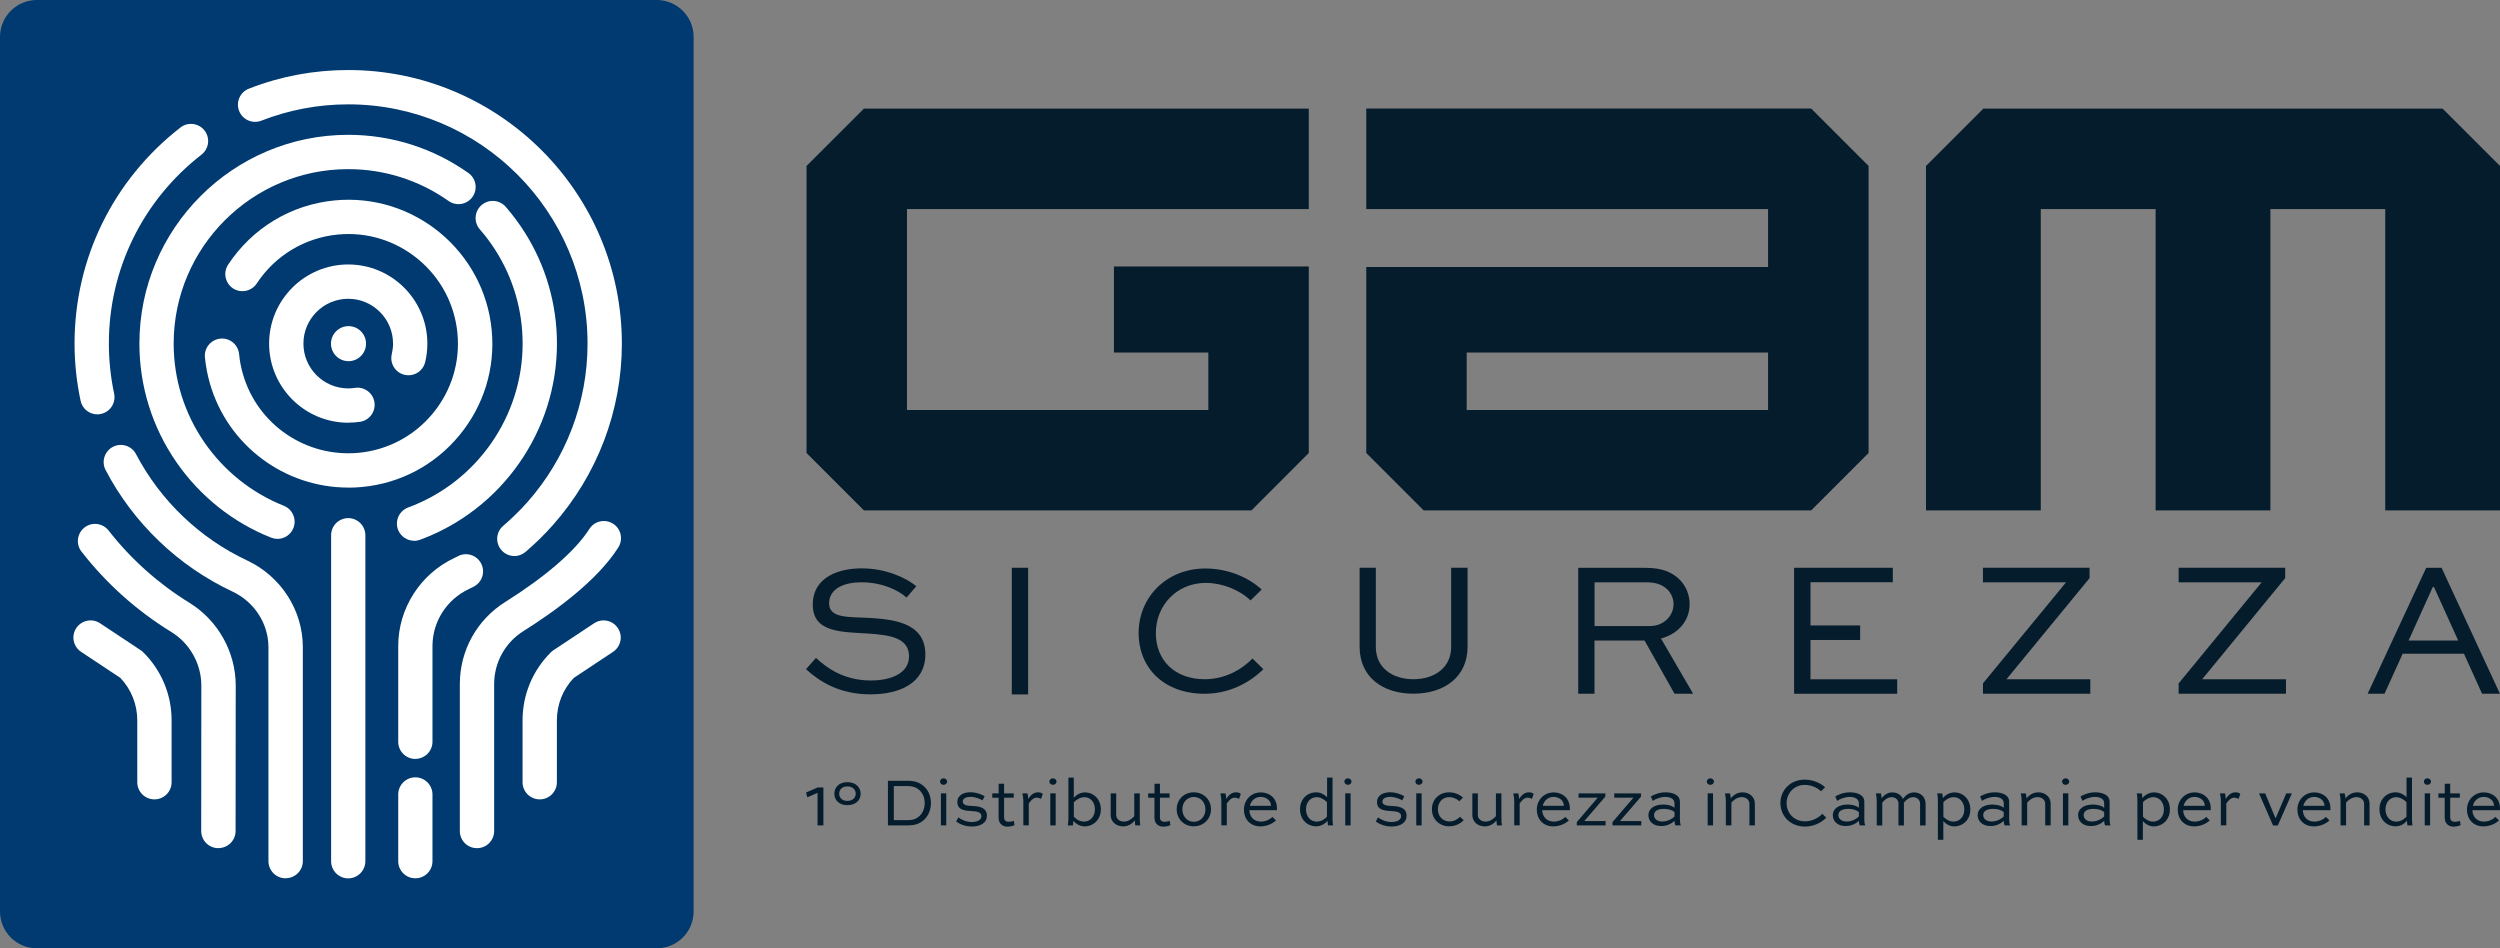 <svg xmlns="http://www.w3.org/2000/svg" id="Livello_2" data-name="Livello 2" viewBox="0 0 376.61 142.86"><rect x="0" y="0" width="376.61" height="142.86" fill="#808080" stroke="none"/><defs><style>      .cls-1 {        fill: #003a70;      }      .cls-1, .cls-2, .cls-3 {        stroke-width: 0px;      }      .cls-2 {        fill: #051c2c;      }      .cls-3 {        fill: #fff;      }    </style></defs><g id="Livello_1-2" data-name="Livello 1"><g><g><path class="cls-1" d="M98.93,142.86H5.56c-3.07,0-5.56-2.49-5.56-5.56V5.56C0,2.49,2.49,0,5.56,0h93.37c3.07,0,5.56,2.49,5.56,5.56v131.74c0,3.07-2.49,5.56-5.56,5.56"></path><path class="cls-3" d="M77.49,83.76c-.73,0-1.46-.31-1.97-.91-.93-1.09-.8-2.72.29-3.64,1.27-1.09,2.48-2.27,3.6-3.52,5.87-6.61,9.1-15.1,9.1-23.92,0-19.88-16.17-36.05-36.05-36.05-4.51,0-8.91.83-13.09,2.46-1.33.52-2.83-.14-3.35-1.47-.52-1.33.14-2.83,1.47-3.35,4.77-1.87,9.81-2.81,14.97-2.81,22.73,0,41.22,18.49,41.22,41.22,0,10.09-3.7,19.8-10.41,27.35-1.27,1.43-2.65,2.78-4.11,4.03-.49.41-1.08.62-1.68.62"></path><path class="cls-3" d="M14.66,62.42c-1.19,0-2.27-.83-2.52-2.05-.6-2.82-.91-5.71-.91-8.61,0-12.8,5.81-24.66,15.95-32.55,1.13-.88,2.75-.67,3.63.45.88,1.13.67,2.75-.45,3.63-8.87,6.9-13.96,17.28-13.96,28.47,0,2.54.27,5.07.79,7.53.3,1.4-.59,2.77-1.99,3.07-.18.04-.36.06-.54.06"></path><path class="cls-3" d="M41.81,81.18c-.32,0-.64-.06-.96-.18-5.78-2.3-10.72-6.24-14.28-11.38-3.64-5.27-5.57-11.44-5.57-17.86,0-17.34,14.11-31.45,31.45-31.45,6.52,0,12.79,1.99,18.11,5.75,1.17.82,1.44,2.44.62,3.6-.82,1.17-2.44,1.44-3.6.62-4.45-3.14-9.68-4.8-15.13-4.8-14.49,0-26.29,11.79-26.29,26.28,0,5.36,1.61,10.51,4.65,14.91,2.98,4.3,7.11,7.59,11.94,9.52,1.33.53,1.97,2.03,1.45,3.36-.4,1.01-1.38,1.63-2.4,1.63"></path><path class="cls-3" d="M62.38,81.46c-1.05,0-2.04-.65-2.43-1.69-.49-1.34.2-2.82,1.53-3.32,10.32-3.79,17.25-13.71,17.25-24.68,0-4.98-1.4-9.83-4.06-14.02-.71-1.12-1.51-2.2-2.39-3.2-.94-1.08-.82-2.71.26-3.65,1.08-.94,2.71-.82,3.65.26,1.04,1.2,2,2.49,2.85,3.83,3.18,5.02,4.86,10.83,4.86,16.79,0,13.13-8.29,25-20.64,29.54-.29.11-.6.16-.89.16"></path><path class="cls-3" d="M52.45,73.45c-9.56,0-18.12-6.32-20.82-15.65-.37-1.29-.63-2.63-.76-3.97-.14-1.42.91-2.68,2.33-2.82,1.42-.14,2.68.91,2.82,2.33.1,1.03.29,2.05.58,3.03,2.2,7.62,9.53,12.59,17.44,11.84,4.38-.42,8.35-2.53,11.16-5.93,2.81-3.41,4.13-7.7,3.71-12.08-.42-4.38-2.53-8.35-5.93-11.16-3.41-2.81-7.7-4.13-12.08-3.71-4.99.48-9.45,3.16-12.22,7.37-.79,1.19-2.39,1.52-3.58.74-1.19-.79-1.52-2.39-.73-3.58,3.64-5.52,9.49-9.04,16.05-9.67,11.9-1.14,22.51,7.62,23.65,19.53.55,5.76-1.18,11.39-4.87,15.86-3.69,4.47-8.9,7.24-14.66,7.78-.69.07-1.38.1-2.07.1"></path><path class="cls-3" d="M52.46,63.68c-6.57,0-11.92-5.35-11.92-11.92s5.35-11.92,11.92-11.92,11.92,5.35,11.92,11.92c0,.94-.11,1.88-.33,2.79-.33,1.39-1.73,2.24-3.12,1.91-1.39-.33-2.24-1.73-1.91-3.12.12-.51.19-1.04.19-1.58,0-3.72-3.03-6.75-6.75-6.75s-6.75,3.03-6.75,6.75,3.03,6.75,6.75,6.75c.34,0,.68-.03,1.01-.08,1.41-.21,2.73.76,2.94,2.17.21,1.41-.76,2.73-2.17,2.94-.58.09-1.18.13-1.77.13"></path><path class="cls-3" d="M52.46,132.32c-1.43,0-2.58-1.16-2.58-2.59v-49.1c0-1.43,1.16-2.58,2.58-2.58s2.58,1.16,2.58,2.58v49.1c0,1.43-1.16,2.59-2.58,2.59"></path><path class="cls-3" d="M43.02,132.31h0c-1.43,0-2.58-1.16-2.58-2.58v-32.23c0-3.55-2.12-6.83-5.41-8.38-8.16-3.82-14.95-10.32-19.12-18.31-.66-1.26-.17-2.83,1.09-3.49,1.27-.66,2.83-.17,3.49,1.09,3.66,6.99,9.6,12.68,16.74,16.02,5.1,2.39,8.39,7.51,8.39,13.06v32.23c0,1.43-1.16,2.58-2.59,2.58"></path><path class="cls-3" d="M62.57,114.33c-1.43,0-2.58-1.16-2.58-2.58v-14.43c0-5.65,3.32-10.86,8.47-13.27.19-.09.37-.18.54-.27,1.27-.66,2.83-.16,3.48,1.11.66,1.27.16,2.83-1.11,3.48-.22.12-.47.23-.73.36-3.34,1.56-5.49,4.93-5.49,8.58v14.43c0,1.43-1.16,2.58-2.58,2.58"></path><path class="cls-3" d="M62.57,132.31c-1.43,0-2.58-1.16-2.58-2.58v-10.05c0-1.43,1.16-2.58,2.58-2.58s2.58,1.16,2.58,2.58v10.05c0,1.43-1.16,2.58-2.58,2.58"></path><path class="cls-3" d="M32.89,127.77h0c-1.43,0-2.58-1.16-2.58-2.59l.02-21.9c0-3.26-1.72-6.35-4.5-8.06-5.22-3.21-9.78-7.28-13.55-12.12-.88-1.12-.68-2.75.44-3.63,1.12-.88,2.75-.68,3.63.44,3.4,4.35,7.5,8.01,12.19,10.9,4.3,2.64,6.97,7.42,6.97,12.47l-.02,21.9c0,1.43-1.16,2.58-2.58,2.58"></path><path class="cls-3" d="M71.85,127.77c-1.43,0-2.58-1.16-2.58-2.58v-22.13c0-5.06,2.56-9.7,6.86-12.39,6.1-3.83,10.59-7.73,12.65-10.98.76-1.21,2.36-1.56,3.57-.8,1.21.76,1.56,2.36.8,3.57-3.16,4.99-9.51,9.6-14.27,12.59-2.78,1.74-4.44,4.74-4.44,8.01v22.13c0,1.43-1.16,2.58-2.58,2.58"></path><path class="cls-3" d="M81.3,120.42c-1.43,0-2.58-1.16-2.58-2.58v-9.32c0-3.86,1.51-7.5,4.24-10.23.12-.12.25-.23.4-.33l6.14-4.07c1.19-.79,2.79-.46,3.58.73.79,1.19.46,2.79-.73,3.58l-5.91,3.92c-1.65,1.73-2.55,4-2.55,6.4v9.32c0,1.43-1.16,2.58-2.58,2.58"></path><path class="cls-3" d="M23.26,120.42c-1.43,0-2.58-1.16-2.58-2.58v-9.32c0-2.4-.91-4.67-2.55-6.4l-5.91-3.92c-1.19-.79-1.52-2.39-.73-3.58.79-1.19,2.39-1.52,3.58-.73l6.14,4.07c.14.1.28.2.4.33,2.73,2.73,4.24,6.37,4.24,10.23v9.32c0,1.43-1.16,2.58-2.58,2.58"></path><path class="cls-3" d="M52.5,49.13c-1.45,0-2.64,1.18-2.64,2.64s1.18,2.64,2.64,2.64,2.64-1.18,2.64-2.64-1.18-2.64-2.64-2.64"></path></g><g><g><path class="cls-2" d="M136.57,90.02c-1.11-.99-3.46-2.3-6.85-2.3-2.38,0-4.82.85-4.82,3.17s3.06,2.02,6.06,2.19c3.23.23,8.44.54,8.44,5.49,0,4.3-3.82,6.03-8.27,6.03-4.7,0-7.7-1.95-9.71-3.79l1.5-1.7c1.56,1.44,4.13,3.4,8.27,3.4,3.14,0,5.75-1.13,5.75-3.63,0-2.78-2.83-3.2-5.98-3.43-3.99-.26-8.52-.07-8.52-4.34s4.05-5.49,7.36-5.49c3.82,0,6.82,1.53,8.24,2.69l-1.47,1.7Z"></path><rect class="cls-2" x="152.42" y="85.53" width="2.46" height="19.08"></rect><path class="cls-2" d="M190.3,100.83c-2.01,1.98-5.07,3.68-8.86,3.68-5.98,0-9.91-3.78-9.91-9.16s4.19-9.71,10.06-9.71c3.31,0,6.43,1.28,8.47,3.17l-1.67,1.64c-1.7-1.62-4.3-2.64-6.74-2.64-4.42,0-7.53,3.43-7.53,7.56s2.89,6.95,7.36,6.95c2.95,0,5.5-1.36,7.2-3.12l1.64,1.61Z"></path><path class="cls-2" d="M221.08,85.53v11.92c0,4.5-3.48,7.05-8.16,7.05s-8.1-2.55-8.1-7.05v-11.92h2.44v11.92c0,3.14,2.49,4.87,5.66,4.87s5.69-1.73,5.69-4.87v-11.92h2.46Z"></path><path class="cls-2" d="M237.75,104.51v-18.97h10.19c2.38,0,4.02.65,5.18,1.87.9.96,1.41,2.21,1.41,3.62,0,2.49-1.7,4.45-4.31,5.16l4.84,8.32h-2.8l-4.52-8.02h-7.54v8.02h-2.46ZM240.21,87.71v6.6h8.36c2.04,0,3.54-1.5,3.54-3.31,0-.82-.34-1.59-.88-2.15-.91-.91-2.01-1.13-3.29-1.13h-7.73Z"></path><polygon class="cls-2" points="280.22 96.41 272.74 96.41 272.74 102.33 285.8 102.33 285.8 104.51 270.27 104.51 270.27 85.53 285.14 85.53 285.14 87.71 272.74 87.71 272.74 94.22 280.22 94.22 280.22 96.41"></polygon><polygon class="cls-2" points="314.89 104.51 298.72 104.51 298.72 102.95 311.24 87.72 298.72 87.72 298.72 85.53 314.78 85.53 314.78 87.09 302.26 102.33 314.89 102.33 314.89 104.51"></polygon><polygon class="cls-2" points="344.37 104.51 328.2 104.51 328.2 102.95 340.71 87.72 328.2 87.72 328.2 85.53 344.25 85.53 344.25 87.09 331.74 102.33 344.37 102.33 344.37 104.51"></polygon><path class="cls-2" d="M356.67,104.51l8.82-18.97h2.32l8.79,18.97h-2.69l-2.73-6.03h-9.23l-2.74,6.03h-2.55ZM362.83,96.49h7.48l-3.65-8.07h-.17l-3.65,8.07Z"></path></g><g><polygon class="cls-2" points="121.5 25 121.5 68.24 130.15 76.89 188.52 76.89 197.16 68.24 197.16 54.19 197.16 40.14 182.03 40.14 167.81 40.14 167.81 53.11 182.03 53.11 182.03 61.76 136.63 61.76 136.63 31.49 197.16 31.49 197.16 16.36 130.15 16.36 121.5 25"></polygon><path class="cls-2" d="M205.82,16.36v15.13h60.53v8.73h-60.53v28.02l8.65,8.65h58.37l8.65-8.65V25l-8.65-8.65h-67.02ZM266.35,61.76h-45.4v-8.65h45.4v8.65Z"></path><polygon class="cls-2" points="367.96 16.36 298.78 16.36 290.14 25 290.14 76.89 307.43 76.89 307.43 31.49 324.73 31.49 324.73 76.89 342.02 76.89 342.02 31.49 359.32 31.49 359.32 76.89 376.61 76.89 376.61 25 367.96 16.36"></polygon></g><g><path class="cls-2" d="M121.42,119.39l1.74-.76h.88v5.71h-.88v-4.91l-1.54.68-.2-.72Z"></path><path class="cls-2" d="M125.69,119.57c0-.95.68-1.74,1.96-1.74s2,.79,2,1.74-.7,1.72-2,1.72-1.96-.8-1.96-1.72ZM128.91,119.57c0-.6-.44-1.1-1.26-1.1s-1.23.5-1.23,1.1.43,1.08,1.23,1.08,1.26-.49,1.26-1.08Z"></path><path class="cls-2" d="M133.76,124.34v-6.72h2.98c1.26,0,1.95.36,2.56.94.6.61.94,1.46.94,2.42s-.36,1.87-.99,2.48c-.62.56-1.26.88-2.51.88h-2.98ZM136.71,123.55c.97,0,1.37-.25,1.84-.65.47-.47.75-1.16.75-1.92s-.26-1.41-.72-1.88c-.46-.42-.92-.68-1.87-.68h-2.06v5.13h2.06Z"></path><path class="cls-2" d="M142.14,117.25c.31,0,.54.23.54.49s-.24.49-.54.49-.53-.22-.53-.49.23-.49.53-.49ZM141.74,124.34v-4.83h.81v4.83h-.81Z"></path><path class="cls-2" d="M148.01,120.57c-.33-.21-1.07-.53-1.82-.53-.57,0-1.16.21-1.16.71,0,.59.82.64,1.37.66.84.04,2.27.11,2.27,1.46,0,1.12-1.01,1.64-2.26,1.64-1.13,0-1.89-.42-2.37-.75l.32-.62c.45.3,1.11.69,2.04.69.81,0,1.45-.3,1.45-.88,0-.67-.86-.73-1.45-.76-1-.06-2.18-.14-2.18-1.35,0-1.13,1.05-1.49,1.96-1.49s1.78.36,2.15.6l-.32.63Z"></path><path class="cls-2" d="M149.49,119.52h.95v-1.46h.82v1.46h1.45v.64h-1.45v2.99c0,.45.3.65.67.65.26,0,.66-.07.8-.15l.1.64c-.2.13-.69.24-1.06.24-.61,0-1.34-.34-1.34-1.37v-2.99h-.95v-.64Z"></path><path class="cls-2" d="M154.16,124.34v-3.6c0-.4-.04-.8-.14-1.22h.76c.07.28.1.51.11.83.33-.49.76-.99,1.47-.99.3,0,.59.08.73.25l-.27.75c-.14-.12-.46-.2-.65-.2-.52,0-.91.47-1.19.88v3.29h-.82Z"></path><path class="cls-2" d="M158.62,117.25c.31,0,.54.23.54.49s-.24.49-.54.49-.54-.22-.54-.49.23-.49.54-.49ZM158.22,124.34v-4.83h.81v4.83h-.81Z"></path><path class="cls-2" d="M160.86,124.34c.08-.42.09-.84.09-1.23v-5.97h.81v3.03c.48-.51,1.07-.8,1.67-.8,1.31,0,2.41,1.02,2.41,2.55s-1.11,2.57-2.45,2.57c-.83,0-1.46-.53-1.7-.85,0,.23-.02.48-.07.71h-.76ZM161.77,120.84v2.18c.17.22.73.75,1.54.75.9,0,1.63-.73,1.63-1.85s-.71-1.83-1.57-1.83c-.57,0-1.13.3-1.59.75Z"></path><path class="cls-2" d="M171.7,119.52v3.59c0,.39,0,.81.08,1.23h-.75c-.05-.23-.07-.51-.07-.74-.4.44-.92.89-1.77.89-1.06,0-1.87-.71-1.87-1.7v-3.27h.83v3.27c0,.55.48.98,1.16.98s1.21-.42,1.56-.81v-3.44h.82Z"></path><path class="cls-2" d="M172.97,119.52h.95v-1.46h.82v1.46h1.45v.64h-1.45v2.99c0,.45.3.65.67.65.26,0,.66-.07.8-.15l.1.64c-.2.13-.69.24-1.06.24-.61,0-1.34-.34-1.34-1.37v-2.99h-.95v-.64Z"></path><path class="cls-2" d="M179.84,119.36c1.51,0,2.59,1.13,2.59,2.55s-1.08,2.57-2.59,2.57-2.58-1.13-2.58-2.57,1.08-2.55,2.58-2.55ZM179.84,123.8c1.05,0,1.75-.85,1.75-1.88s-.7-1.86-1.75-1.86-1.73.86-1.73,1.86.69,1.88,1.73,1.88Z"></path><path class="cls-2" d="M183.99,124.34v-3.6c0-.4-.04-.8-.14-1.22h.76c.07.28.1.51.11.83.33-.49.76-.99,1.47-.99.3,0,.59.08.73.25l-.27.75c-.14-.12-.46-.2-.65-.2-.52,0-.91.47-1.19.88v3.29h-.82Z"></path><path class="cls-2" d="M192.23,123.58c-.52.5-1.38.91-2.36.91-1.56,0-2.48-1.13-2.48-2.51,0-1.46,1.07-2.61,2.55-2.61,1.14,0,2.42.71,2.43,2.43,0,.07,0,.16-.01.25h-4.15c.03.95.64,1.72,1.74,1.72.69,0,1.32-.29,1.73-.71l.54.53ZM188.28,121.39h3.19c-.02-.91-.83-1.34-1.56-1.34-.86,0-1.44.59-1.63,1.34Z"></path><path class="cls-2" d="M200.06,124.34c-.05-.23-.07-.48-.07-.71-.24.33-.88.85-1.72.85-1.33,0-2.43-1.01-2.43-2.57s1.11-2.55,2.43-2.55c.6,0,1.17.26,1.65.72v-2.94h.82v5.97c0,.39,0,.81.08,1.23h-.76ZM196.74,121.92c0,1.12.72,1.85,1.6,1.85.82,0,1.39-.53,1.56-.75v-2.18c-.45-.45-1.01-.75-1.56-.75-.88,0-1.6.72-1.6,1.83Z"></path><path class="cls-2" d="M203.05,117.25c.31,0,.55.23.55.49s-.24.49-.55.49-.53-.22-.53-.49.23-.49.53-.49ZM202.65,124.34v-4.83h.81v4.83h-.81Z"></path><path class="cls-2" d="M211.23,120.57c-.33-.21-1.07-.53-1.82-.53-.57,0-1.16.21-1.16.71,0,.59.82.64,1.37.66.84.04,2.27.11,2.27,1.46,0,1.12-1.01,1.64-2.26,1.64-1.13,0-1.89-.42-2.37-.75l.32-.62c.45.3,1.11.69,2.04.69.81,0,1.45-.3,1.45-.88,0-.67-.86-.73-1.45-.76-1-.06-2.18-.14-2.18-1.35,0-1.13,1.05-1.49,1.96-1.49s1.78.36,2.15.6l-.32.63Z"></path><path class="cls-2" d="M213.75,117.25c.31,0,.55.23.55.49s-.24.49-.55.49-.53-.22-.53-.49.23-.49.53-.49ZM213.35,124.34v-4.83h.81v4.83h-.81Z"></path><path class="cls-2" d="M219.83,120.71c-.42-.42-1-.63-1.53-.63-.93,0-1.69.72-1.69,1.83s.79,1.84,1.75,1.84c.73,0,1.27-.38,1.58-.71l.56.51c-.2.24-.97.93-2.21.93-1.39,0-2.58-1.01-2.58-2.57s1.17-2.55,2.59-2.55c.75,0,1.5.26,2.09.79l-.56.56Z"></path><path class="cls-2" d="M226.18,119.52v3.59c0,.39,0,.81.08,1.23h-.75c-.05-.23-.07-.51-.07-.74-.4.44-.92.89-1.77.89-1.06,0-1.87-.71-1.87-1.7v-3.27h.83v3.27c0,.55.48.98,1.16.98s1.21-.42,1.56-.81v-3.44h.82Z"></path><path class="cls-2" d="M228.11,124.34v-3.6c0-.4-.04-.8-.14-1.22h.76c.07.28.1.51.11.83.33-.49.76-.99,1.47-.99.3,0,.59.08.73.25l-.27.75c-.14-.12-.46-.2-.65-.2-.52,0-.91.47-1.19.88v3.29h-.82Z"></path><path class="cls-2" d="M236.35,123.58c-.52.5-1.38.91-2.36.91-1.56,0-2.48-1.13-2.48-2.51,0-1.46,1.07-2.61,2.55-2.61,1.14,0,2.42.71,2.43,2.43,0,.07,0,.16-.01.25h-4.15c.03.95.64,1.72,1.74,1.72.69,0,1.32-.29,1.73-.71l.54.53ZM232.4,121.39h3.19c-.02-.91-.83-1.34-1.56-1.34-.86,0-1.44.59-1.63,1.34Z"></path><path class="cls-2" d="M241.87,124.34h-4.34v-.49l3.16-3.69h-2.89v-.64h4.03v.49l-3.17,3.68h3.21v.65Z"></path><path class="cls-2" d="M247.25,124.34h-4.34v-.49l3.16-3.69h-2.89v-.64h4.03v.49l-3.17,3.68h3.21v.65Z"></path><path class="cls-2" d="M248.68,119.99c.43-.27,1.25-.63,2.22-.63,1.06,0,2.17.36,2.17,1.43v2.68c0,.26.02.62.15.87h-.83c-.09-.17-.13-.46-.14-.68-.37.34-1.02.78-2.01.78-1.18,0-1.92-.69-1.92-1.66,0-.87.79-1.58,2.22-1.58.6,0,1.33.14,1.71.5v-.69c0-.68-.65-.96-1.38-.96-.79,0-1.55.35-1.89.6l-.3-.67ZM252.26,122.97v-.61c-.28-.31-.92-.51-1.57-.51-1.09,0-1.52.41-1.52.94s.44.97,1.26.97c1.01,0,1.75-.66,1.84-.78Z"></path><path class="cls-2" d="M257.65,117.25c.31,0,.55.23.55.49s-.24.49-.55.49-.53-.22-.53-.49.23-.49.53-.49ZM257.25,124.34v-4.83h.81v4.83h-.81Z"></path><path class="cls-2" d="M259.99,124.34v-3.6c0-.39-.04-.8-.13-1.22h.75c.07.26.1.46.11.74.4-.44.93-.9,1.78-.9,1.06,0,1.86.71,1.86,1.71v3.27h-.82v-3.27c0-.55-.48-.99-1.16-.99s-1.21.43-1.56.82v3.44h-.82Z"></path><path class="cls-2" d="M275.12,123.18c-.73.72-1.84,1.34-3.22,1.34-2.17,0-3.69-1.58-3.69-3.54s1.52-3.53,3.65-3.53c1.2,0,2.34.46,3.08,1.15l-.61.6c-.62-.59-1.56-.96-2.45-.96-1.6,0-2.74,1.24-2.74,2.75s1.14,2.74,2.77,2.74c1.07,0,2-.49,2.61-1.13l.6.59Z"></path><path class="cls-2" d="M276.46,119.99c.43-.27,1.25-.63,2.22-.63,1.06,0,2.17.36,2.17,1.43v2.68c0,.26.02.62.15.87h-.83c-.09-.17-.13-.46-.14-.68-.37.34-1.02.78-2.01.78-1.18,0-1.92-.69-1.92-1.66,0-.87.79-1.58,2.22-1.58.6,0,1.33.14,1.71.5v-.69c0-.68-.65-.96-1.38-.96-.79,0-1.55.35-1.89.6l-.3-.67ZM280.03,122.97v-.61c-.28-.31-.92-.51-1.57-.51-1.09,0-1.52.41-1.52.94s.44.97,1.26.97c1.01,0,1.75-.66,1.84-.78Z"></path><path class="cls-2" d="M282.72,124.34v-3.6c0-.4-.04-.8-.13-1.22h.75c.07.26.1.45.11.73.37-.44.84-.88,1.62-.88s1.33.41,1.6.98c.35-.5.9-.98,1.68-.98.98,0,1.73.71,1.73,1.71v3.27h-.83v-3.27c0-.55-.42-.99-1.03-.99s-1.09.43-1.41.82v3.44h-.82v-3.41c-.05-.45-.43-.85-1.03-.85-.63,0-1.1.43-1.41.82v3.44h-.82Z"></path><path class="cls-2" d="M291.93,126.5v-5.74c0-.4-.01-.81-.11-1.24h.76c.06.25.09.46.09.71.31-.39.96-.86,1.75-.86,1.31,0,2.4,1.02,2.4,2.57s-1.11,2.55-2.45,2.55c-.65,0-1.22-.34-1.62-.79v2.81h-.82ZM292.75,123.03c.36.37.91.74,1.53.74.91,0,1.63-.72,1.63-1.83s-.71-1.85-1.57-1.85c-.74,0-1.32.46-1.58.75v2.19Z"></path><path class="cls-2" d="M298.28,119.99c.43-.27,1.25-.63,2.22-.63,1.06,0,2.17.36,2.17,1.43v2.68c0,.26.02.62.15.87h-.83c-.09-.17-.13-.46-.14-.68-.37.34-1.02.78-2.01.78-1.18,0-1.92-.69-1.92-1.66,0-.87.79-1.58,2.22-1.58.6,0,1.33.14,1.71.5v-.69c0-.68-.65-.96-1.38-.96-.79,0-1.55.35-1.89.6l-.3-.67ZM301.85,122.97v-.61c-.28-.31-.92-.51-1.57-.51-1.09,0-1.52.41-1.52.94s.44.97,1.26.97c1.01,0,1.75-.66,1.84-.78Z"></path><path class="cls-2" d="M304.55,124.34v-3.6c0-.39-.04-.8-.13-1.22h.75c.07.26.1.46.11.74.4-.44.93-.9,1.78-.9,1.06,0,1.86.71,1.86,1.71v3.27h-.82v-3.27c0-.55-.48-.99-1.16-.99s-1.21.43-1.56.82v3.44h-.82Z"></path><path class="cls-2" d="M311.17,117.25c.31,0,.55.23.55.49s-.24.49-.55.49-.53-.22-.53-.49.23-.49.53-.49ZM310.77,124.34v-4.83h.81v4.83h-.81Z"></path><path class="cls-2" d="M313.41,119.99c.43-.27,1.25-.63,2.22-.63,1.06,0,2.17.36,2.17,1.43v2.68c0,.26.02.62.15.87h-.83c-.09-.17-.13-.46-.14-.68-.37.34-1.02.78-2.01.78-1.18,0-1.92-.69-1.92-1.66,0-.87.79-1.58,2.22-1.58.6,0,1.33.14,1.71.5v-.69c0-.68-.65-.96-1.38-.96-.79,0-1.55.35-1.89.6l-.3-.67ZM316.98,122.97v-.61c-.28-.31-.92-.51-1.57-.51-1.09,0-1.52.41-1.52.94s.44.97,1.26.97c1.01,0,1.75-.66,1.84-.78Z"></path><path class="cls-2" d="M321.99,126.5v-5.74c0-.4-.01-.81-.11-1.24h.76c.06.25.09.46.09.71.31-.39.96-.86,1.75-.86,1.31,0,2.4,1.02,2.4,2.57s-1.11,2.55-2.45,2.55c-.65,0-1.22-.34-1.62-.79v2.81h-.82ZM322.82,123.03c.36.37.91.74,1.53.74.91,0,1.63-.72,1.63-1.83s-.71-1.85-1.57-1.85c-.74,0-1.32.46-1.58.75v2.19Z"></path><path class="cls-2" d="M332.9,123.58c-.52.5-1.38.91-2.36.91-1.56,0-2.48-1.13-2.48-2.51,0-1.46,1.07-2.61,2.55-2.61,1.14,0,2.42.71,2.43,2.43,0,.07,0,.16-.01.25h-4.15c.03.95.64,1.72,1.74,1.72.69,0,1.32-.29,1.73-.71l.54.53ZM328.95,121.39h3.19c-.02-.91-.83-1.34-1.56-1.34-.86,0-1.44.59-1.63,1.34Z"></path><path class="cls-2" d="M334.56,124.34v-3.6c0-.4-.04-.8-.14-1.22h.76c.07.28.1.51.11.83.33-.49.76-.99,1.47-.99.3,0,.59.08.73.25l-.27.75c-.14-.12-.46-.2-.65-.2-.52,0-.91.47-1.19.88v3.29h-.82Z"></path><path class="cls-2" d="M345.26,119.52l-2.12,4.83h-.72l-2.11-4.83h.93l1.53,3.7h.06l1.58-3.7h.84Z"></path><path class="cls-2" d="M350.93,123.58c-.52.5-1.38.91-2.36.91-1.56,0-2.48-1.13-2.48-2.51,0-1.46,1.07-2.61,2.55-2.61,1.14,0,2.42.71,2.43,2.43,0,.07,0,.16-.01.25h-4.15c.03.95.64,1.72,1.74,1.72.69,0,1.32-.29,1.73-.71l.54.53ZM346.98,121.39h3.19c-.02-.91-.83-1.34-1.56-1.34-.86,0-1.44.59-1.63,1.34Z"></path><path class="cls-2" d="M352.59,124.34v-3.6c0-.39-.04-.8-.13-1.22h.75c.07.26.1.46.11.74.4-.44.93-.9,1.78-.9,1.06,0,1.86.71,1.86,1.71v3.27h-.82v-3.27c0-.55-.48-.99-1.16-.99s-1.21.43-1.56.82v3.44h-.82Z"></path><path class="cls-2" d="M362.67,124.34c-.05-.23-.07-.48-.07-.71-.24.33-.88.85-1.72.85-1.33,0-2.43-1.01-2.43-2.57s1.11-2.55,2.43-2.55c.6,0,1.17.26,1.65.72v-2.94h.82v5.97c0,.39,0,.81.08,1.23h-.76ZM359.36,121.92c0,1.12.72,1.85,1.6,1.85.82,0,1.39-.53,1.56-.75v-2.18c-.45-.45-1.01-.75-1.56-.75-.88,0-1.6.72-1.6,1.83Z"></path><path class="cls-2" d="M365.67,117.25c.31,0,.55.23.55.49s-.24.49-.55.49-.53-.22-.53-.49.23-.49.53-.49ZM365.27,124.34v-4.83h.81v4.83h-.81Z"></path><path class="cls-2" d="M367.34,119.52h.95v-1.46h.82v1.46h1.45v.64h-1.45v2.99c0,.45.3.65.67.65.26,0,.66-.07.8-.15l.1.64c-.2.13-.69.24-1.06.24-.61,0-1.34-.34-1.34-1.37v-2.99h-.95v-.64Z"></path><path class="cls-2" d="M376.47,123.58c-.52.5-1.38.91-2.36.91-1.56,0-2.48-1.13-2.48-2.51,0-1.46,1.07-2.61,2.55-2.61,1.14,0,2.42.71,2.43,2.43,0,.07,0,.16-.01.25h-4.15c.03.95.64,1.72,1.74,1.72.69,0,1.32-.29,1.73-.71l.54.53ZM372.52,121.39h3.19c-.02-.91-.83-1.34-1.56-1.34-.86,0-1.44.59-1.63,1.34Z"></path></g></g></g></g></svg>